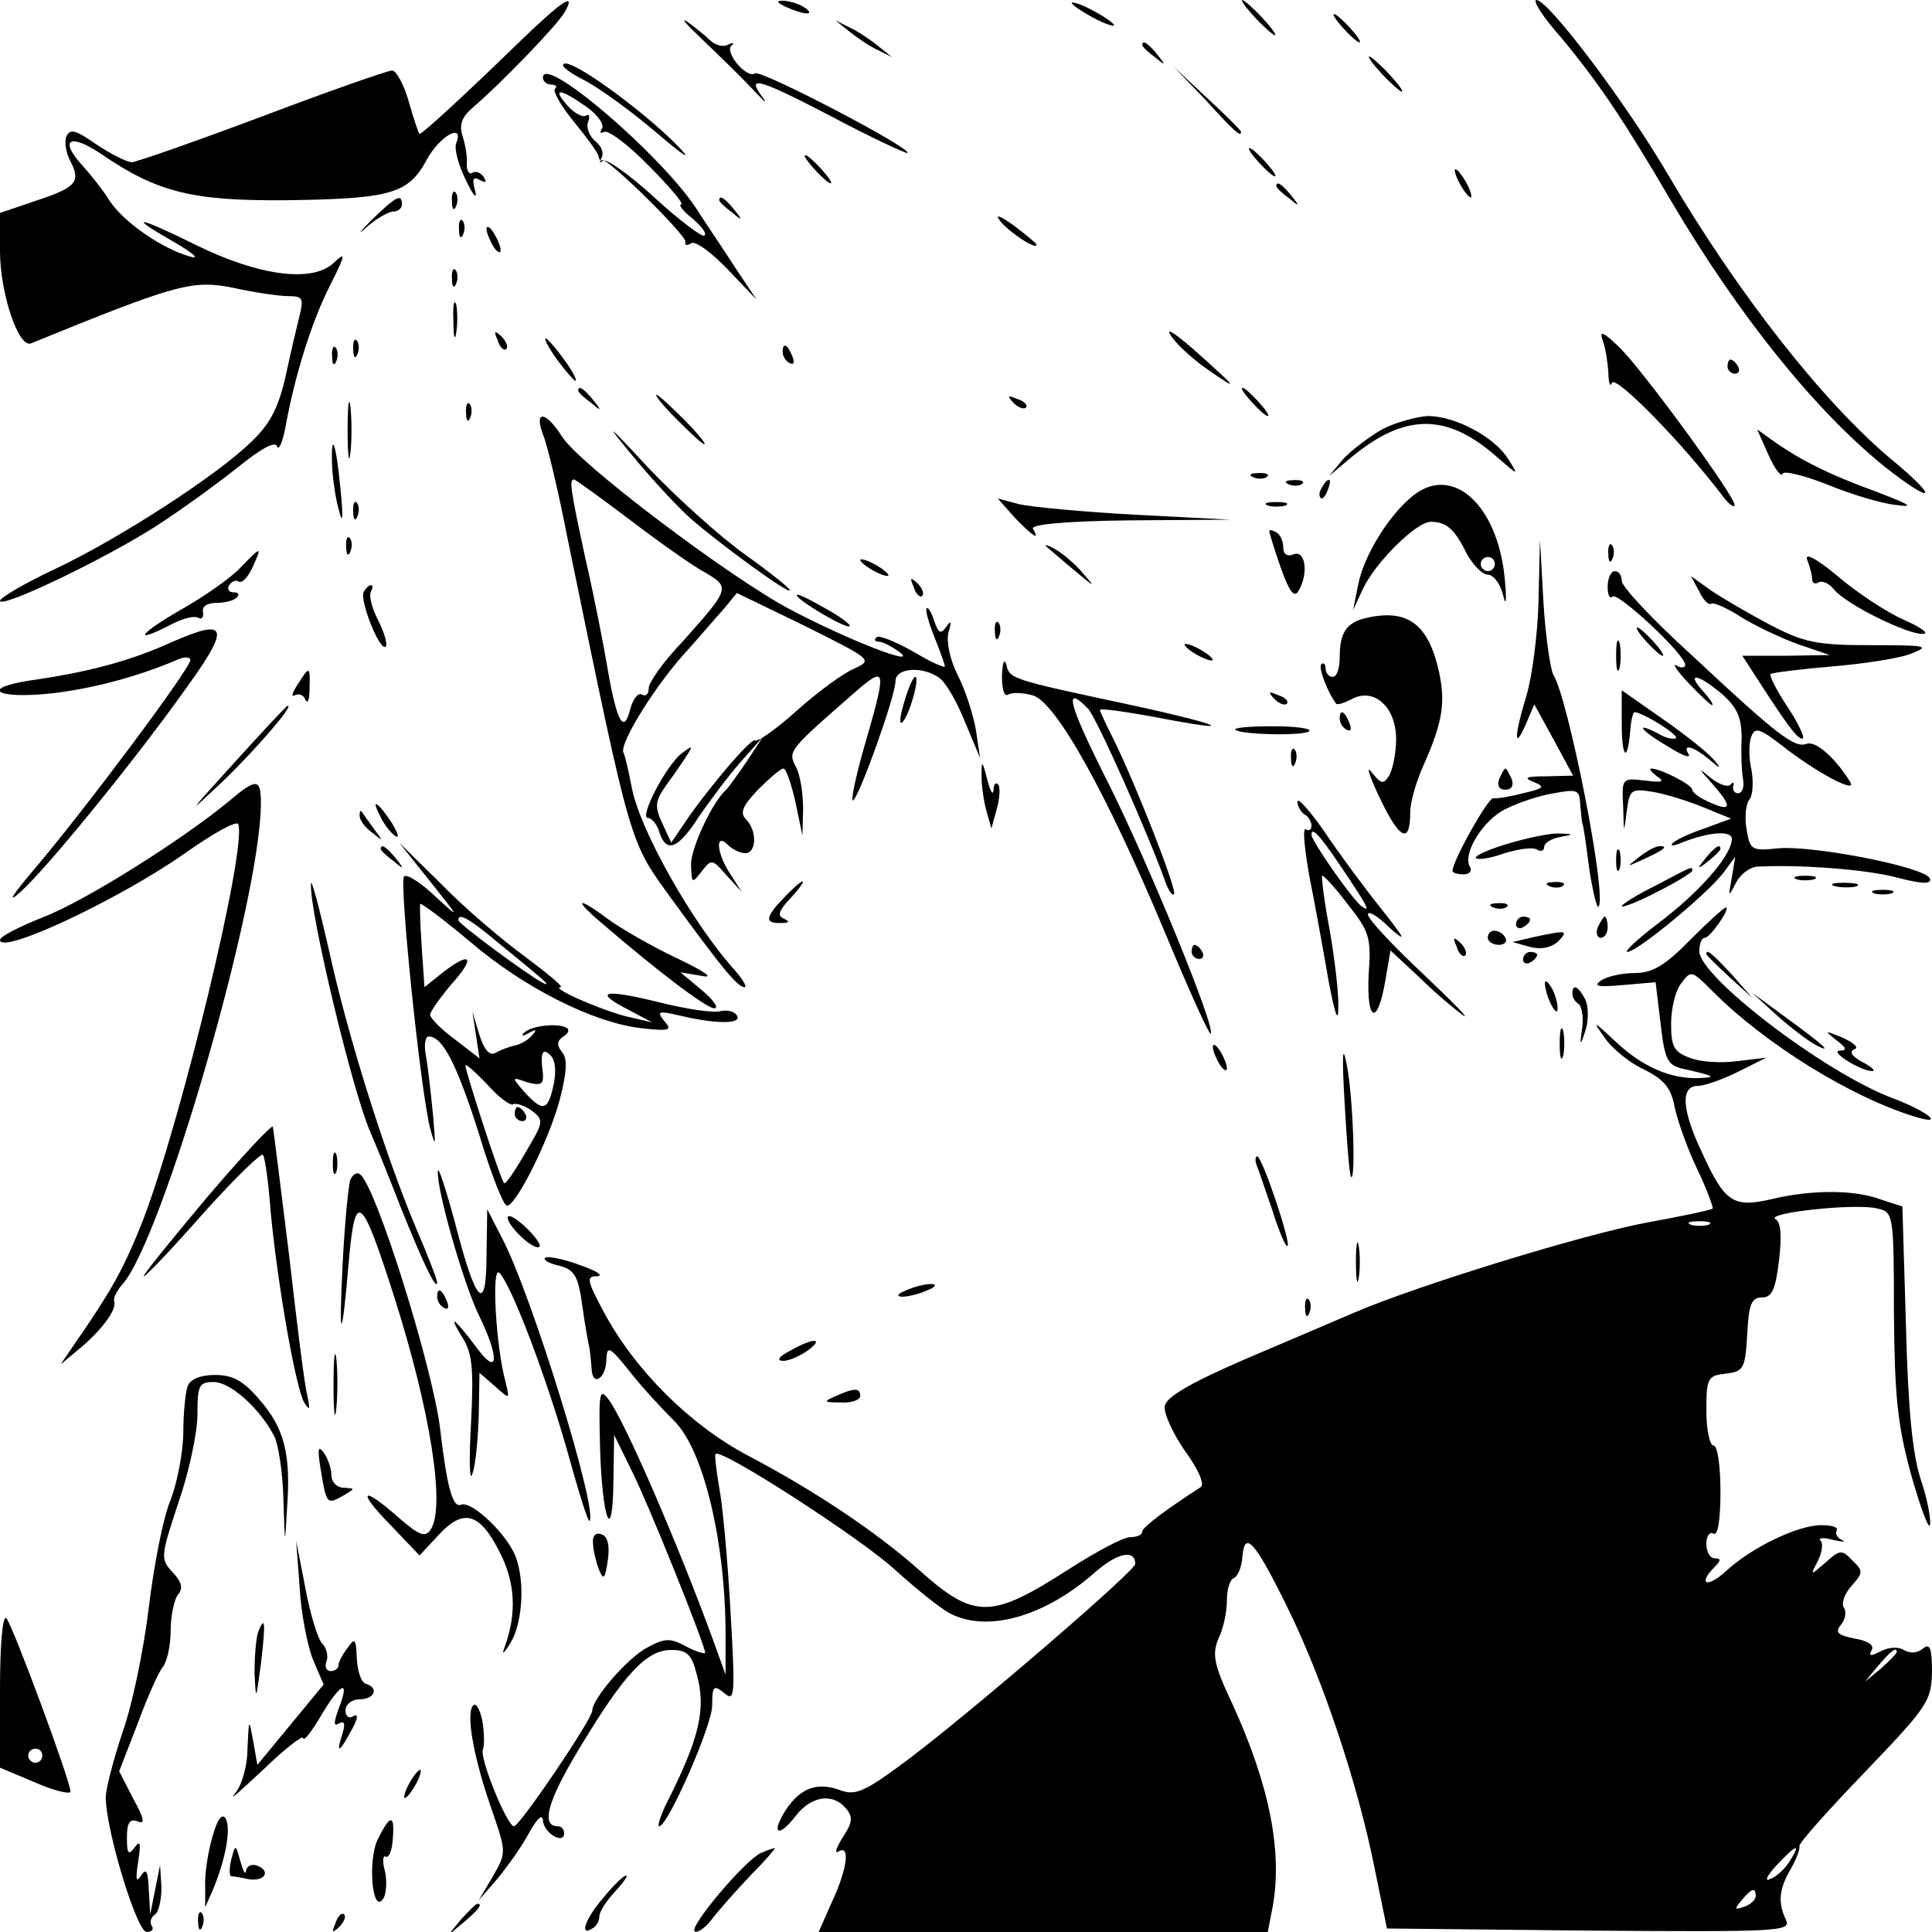 <?xml version="1.0" standalone="no"?>
<!DOCTYPE svg PUBLIC "-//W3C//DTD SVG 20010904//EN"
 "http://www.w3.org/TR/2001/REC-SVG-20010904/DTD/svg10.dtd">
<svg version="1.0" xmlns="http://www.w3.org/2000/svg"
 width="274pt" height="274pt" viewBox="0 0 274 274"
 preserveAspectRatio="xMidYMid meet">
<g transform="translate(0,274) scale(0.1,-0.1)"
fill="#000000" stroke="none">
<path d="M735 2679 c-74 -72 -136 -129 -140 -129 -1 0 -8 20 -15 45 -7 25 -18
45 -24 45 -6 0 -89 -29 -184 -65 -96 -36 -179 -65 -185 -65 -7 0 -29 11 -50
25 -30 21 -38 23 -43 11 -3 -8 0 -24 6 -35 15 -29 8 -37 -50 -56 l-50 -17 0
-54 c0 -59 26 -138 44 -131 208 85 229 90 286 79 31 -7 67 -12 79 -12 20 0 22
-3 16 -27 -4 -16 -13 -54 -20 -87 -10 -44 -22 -67 -47 -91 -48 -48 -189 -139
-280 -182 -43 -20 -78 -41 -78 -45 0 -12 148 59 220 105 36 23 88 61 117 84
32 26 53 38 56 30 2 -7 8 6 12 28 13 72 37 149 63 200 23 46 23 49 4 31 -31
-27 -106 -17 -195 27 -83 41 -99 43 -29 3 26 -15 36 -24 22 -20 -40 11 -95 49
-115 80 -10 16 -27 37 -37 48 -35 38 -20 48 25 18 80 -55 130 -67 262 -66 149
2 174 9 200 57 18 34 54 54 42 24 -3 -8 3 -31 14 -53 10 -21 16 -28 13 -15 -5
17 -3 21 6 16 9 -5 11 -4 6 4 -4 6 -11 9 -16 6 -5 -3 -8 3 -8 12 1 10 -2 28
-6 40 -5 16 -1 27 14 40 40 34 121 118 131 136 17 30 -4 16 -66 -44z"/>
<path d="M1115 2730 c27 -12 43 -12 25 0 -8 5 -22 9 -30 9 -10 0 -8 -3 5 -9z"/>
<path d="M1520 2736 c0 -3 14 -12 30 -21 17 -9 30 -13 30 -11 0 3 -13 12 -30
21 -16 9 -30 13 -30 11z"/>
<path d="M1780 2715 c13 -14 26 -25 28 -25 3 0 -5 11 -18 25 -13 14 -26 25
-28 25 -3 0 5 -11 18 -25z"/>
<path d="M2213 2688 c54 -65 89 -117 157 -233 96 -163 205 -298 303 -377 70
-55 79 -47 10 10 -97 81 -217 234 -316 402 -60 103 -171 250 -188 250 -6 0 9
-24 34 -52z"/>
<path d="M995 2685 c22 -21 54 -52 70 -69 17 -18 24 -25 18 -16 -26 34 -10 30
94 -24 58 -31 108 -54 110 -53 6 7 -207 118 -216 113 -12 -8 -43 29 -34 39 5
4 3 5 -4 2 -6 -4 -17 -2 -25 5 -7 7 -22 19 -33 27 -11 7 -2 -3 20 -24z"/>
<path d="M1905 2700 c10 -11 20 -20 23 -20 3 0 -3 9 -13 20 -10 11 -20 20 -23
20 -3 0 3 -9 13 -20z"/>
<path d="M1205 2695 c11 -9 29 -21 40 -26 l20 -10 -20 16 c-11 9 -29 21 -40
26 l-20 10 20 -16z"/>
<path d="M1620 2676 c0 -2 8 -10 18 -17 15 -13 16 -12 3 4 -13 16 -21 21 -21
13z"/>
<path d="M1960 2635 c13 -14 26 -25 28 -25 3 0 -5 11 -18 25 -13 14 -26 25
-28 25 -3 0 5 -11 18 -25z"/>
<path d="M827 2627 c24 -12 71 -47 105 -76 35 -30 50 -40 33 -22 -43 46 -144
121 -163 121 -10 -1 2 -11 25 -23z"/>
<path d="M770 2630 c0 -5 5 -10 12 -10 6 0 9 -3 5 -6 -3 -4 9 -25 28 -48 18
-22 34 -44 34 -48 1 -5 3 -7 5 -5 7 4 121 -108 118 -116 -1 -5 2 -6 8 -2 6 4
29 -13 52 -37 l41 -43 -30 45 c-16 25 -42 63 -56 85 -51 77 -217 219 -217 185z
m61 -41 c16 -11 26 -25 23 -31 -4 -6 -3 -8 3 -5 5 3 34 -18 63 -48 30 -30 51
-55 46 -55 -4 0 2 -9 15 -19 13 -11 22 -22 18 -25 -3 -3 -35 21 -71 54 -36 33
-69 56 -73 52 -5 -4 -5 -2 -2 4 4 7 0 17 -9 24 -8 7 -13 19 -10 27 3 8 2 12
-3 9 -4 -3 -16 3 -26 14 -23 26 -11 25 26 -1z"/>
<path d="M1710 2598 c41 -45 50 -53 50 -45 0 2 -21 23 -47 47 l-48 45 45 -47z"/>
<path d="M1785 2510 c10 -11 20 -20 23 -20 3 0 -3 9 -13 20 -10 11 -20 20 -23
20 -3 0 3 -9 13 -20z"/>
<path d="M1155 2500 c10 -11 20 -20 23 -20 3 0 -3 9 -13 20 -10 11 -20 20 -23
20 -3 0 3 -9 13 -20z"/>
<path d="M2070 2480 c6 -11 13 -20 16 -20 2 0 0 9 -6 20 -6 11 -13 20 -16 20
-2 0 0 -9 6 -20z"/>
<path d="M1810 2476 c0 -2 8 -10 18 -17 15 -13 16 -12 3 4 -13 16 -21 21 -21
13z"/>
<path d="M641 2454 c0 -11 3 -14 6 -6 3 7 2 16 -1 19 -3 4 -6 -2 -5 -13z"/>
<path d="M527 2428 c-18 -18 -21 -23 -7 -10 14 12 31 22 38 22 7 0 12 5 12 10
0 16 -8 12 -43 -22z"/>
<path d="M1020 2456 c0 -2 8 -10 18 -17 15 -13 16 -12 3 4 -13 16 -21 21 -21
13z"/>
<path d="M1419 2426 c13 -16 51 -41 51 -33 0 2 -15 14 -32 27 -21 15 -28 17
-19 6z"/>
<path d="M651 2414 c0 -11 3 -14 6 -6 3 7 2 16 -1 19 -3 4 -6 -2 -5 -13z"/>
<path d="M690 2415 c0 -5 5 -17 10 -25 5 -8 10 -10 10 -5 0 6 -5 17 -10 25 -5
8 -10 11 -10 5z"/>
<path d="M641 2344 c0 -11 3 -14 6 -6 3 7 2 16 -1 19 -3 4 -6 -2 -5 -13z"/>
<path d="M643 2285 c0 -22 2 -30 4 -17 2 12 2 30 0 40 -3 9 -5 -1 -4 -23z"/>
<path d="M1662 2262 c9 -13 34 -35 55 -49 42 -29 38 -24 -26 33 -29 25 -39 30
-29 16z"/>
<path d="M706 2257 c3 -10 9 -15 12 -12 3 3 0 11 -7 18 -10 9 -11 8 -5 -6z"/>
<path d="M2273 2257 c4 -10 7 -31 8 -45 0 -15 3 -22 5 -15 5 12 101 -86 159
-163 8 -10 15 -15 15 -10 0 13 -135 198 -166 226 -21 20 -26 21 -21 7z"/>
<path d="M501 2244 c0 -11 3 -14 6 -6 3 7 2 16 -1 19 -3 4 -6 -2 -5 -13z"/>
<path d="M790 2230 c12 -16 24 -30 26 -30 3 0 -4 14 -16 30 -12 17 -24 30 -26
30 -3 0 4 -13 16 -30z"/>
<path d="M471 2234 c0 -11 3 -14 6 -6 3 7 2 16 -1 19 -3 4 -6 -2 -5 -13z"/>
<path d="M1110 2241 c0 -6 4 -13 10 -16 6 -3 7 1 4 9 -7 18 -14 21 -14 7z"/>
<path d="M2450 2220 c0 -5 5 -10 11 -10 5 0 7 5 4 10 -3 6 -8 10 -11 10 -2 0
-4 -4 -4 -10z"/>
<path d="M493 2130 c0 -36 2 -50 4 -32 2 17 2 47 0 65 -2 17 -4 3 -4 -33z"/>
<path d="M820 2186 c0 -2 8 -10 18 -17 15 -13 16 -12 3 4 -13 16 -21 21 -21
13z"/>
<path d="M1775 2170 c10 -11 20 -20 23 -20 3 0 -3 9 -13 20 -10 11 -20 20 -23
20 -3 0 3 -9 13 -20z"/>
<path d="M960 2145 c19 -19 36 -35 39 -35 3 0 -10 16 -29 35 -19 19 -36 35
-39 35 -3 0 10 -16 29 -35z"/>
<path d="M1437 2169 c7 -7 15 -10 18 -7 3 3 -2 9 -12 12 -14 6 -15 5 -6 -5z"/>
<path d="M661 2154 c0 -11 3 -14 6 -6 3 7 2 16 -1 19 -3 4 -6 -2 -5 -13z"/>
<path d="M770 2124 c6 -14 22 -81 35 -148 92 -447 87 -427 149 -513 70 -96 92
-123 102 -123 4 0 -2 10 -13 23 -61 67 -136 201 -147 260 -4 21 -9 44 -12 50
-5 14 47 98 93 147 17 19 39 45 50 57 l18 22 97 -47 c94 -47 96 -48 70 -60
-15 -6 -52 -33 -81 -59 -30 -27 -57 -46 -60 -43 -5 5 -71 -73 -102 -120 l-17
-25 -13 28 c-11 24 -10 31 7 55 11 15 24 34 29 42 8 13 7 13 -9 1 -22 -18 -60
-91 -47 -91 5 0 13 -9 16 -20 10 -31 27 -24 57 23 16 23 42 58 59 77 l31 35
-23 -35 c-13 -19 -26 -37 -29 -40 -19 -16 -50 -82 -50 -106 1 -27 1 -28 15
-10 14 18 15 18 35 -5 l22 -24 -16 25 c-20 30 -22 60 -4 42 7 -7 18 -12 25
-12 16 0 17 32 1 48 -9 9 -5 19 17 42 16 16 32 30 36 30 4 0 11 -21 17 -47
l10 -48 1 38 c0 21 -4 48 -10 59 -12 23 -12 23 89 111 39 33 39 26 8 -81 -13
-45 -20 -80 -16 -77 9 6 60 148 60 169 0 19 39 22 63 4 9 -7 25 -35 36 -63
l21 -50 -6 40 c-4 22 -15 57 -26 78 -11 22 -16 47 -13 60 5 16 4 18 -3 8 -8
-11 -11 -9 -17 8 -4 13 -9 21 -11 18 -2 -2 3 -20 11 -40 8 -20 15 -39 15 -42
0 -3 -20 6 -45 21 -25 14 -49 24 -52 20 -4 -3 -2 -6 3 -6 6 0 19 -7 30 -15 28
-22 -75 18 -156 61 -85 45 -300 207 -323 245 -23 36 -40 38 -27 3z m123 -121
c42 -32 90 -66 107 -75 36 -21 35 -23 -32 -98 -27 -28 -48 -58 -48 -66 0 -9
-4 -12 -10 -9 -5 3 -12 -6 -16 -20 -9 -37 -19 -20 -32 55 -6 36 -20 107 -32
159 -21 97 -23 111 -16 111 2 0 38 -26 79 -57z"/>
<path d="M896 2095 c27 -33 64 -73 83 -90 41 -36 141 -109 141 -102 0 3 -29
26 -64 51 -35 25 -97 81 -137 123 -58 63 -63 66 -23 18z"/>
<path d="M1960 2131 c-19 -11 -44 -30 -55 -42 l-20 -24 25 21 c80 69 141 70
214 5 30 -26 30 -26 15 -2 -20 32 -76 61 -114 61 -16 -1 -46 -9 -65 -19z"/>
<path d="M2508 2095 c9 -20 18 -32 20 -27 1 5 30 -2 63 -15 34 -14 77 -27 97
-29 28 -4 22 0 -28 19 -66 24 -108 45 -147 73 l-21 15 16 -36z"/>
<path d="M471 2079 c1 -19 5 -47 10 -64 5 -20 6 -9 2 30 -6 66 -14 88 -12 34z"/>
<path d="M1778 2063 c7 -3 16 -2 19 1 4 3 -2 6 -13 5 -11 0 -14 -3 -6 -6z"/>
<path d="M1828 2053 c7 -3 16 -2 19 1 4 3 -2 6 -13 5 -11 0 -14 -3 -6 -6z"/>
<path d="M1875 2049 c-4 -6 -5 -12 -2 -15 2 -3 7 2 10 11 7 17 1 20 -8 4z"/>
<path d="M2004 2037 c-34 -27 -70 -85 -78 -127 l-7 -35 14 30 c18 38 76 95 96
95 22 0 34 -10 51 -45 9 -16 22 -30 30 -30 8 0 18 -13 22 -30 4 -17 5 -6 2 25
-10 104 -74 162 -130 117z m116 -97 c0 -5 -4 -10 -10 -10 -5 0 -10 5 -10 10 0
6 5 10 10 10 6 0 10 -4 10 -10z"/>
<path d="M501 2014 c0 -11 3 -14 6 -6 3 7 2 16 -1 19 -3 4 -6 -2 -5 -13z"/>
<path d="M1439 2006 c25 -26 37 -34 26 -16 -4 6 44 11 137 12 l143 1 -135 7
c-74 4 -148 11 -165 15 l-30 8 24 -27z"/>
<path d="M1798 2023 c6 -2 18 -2 25 0 6 3 1 5 -13 5 -14 0 -19 -2 -12 -5z"/>
<path d="M1800 1987 c0 -2 7 -25 16 -51 12 -34 19 -44 25 -35 15 24 11 59 -6
53 -9 -4 -15 0 -15 9 0 9 -4 19 -10 22 -5 3 -10 4 -10 2z"/>
<path d="M491 1964 c0 -11 3 -14 6 -6 3 7 2 16 -1 19 -3 4 -6 -2 -5 -13z"/>
<path d="M1485 1964 c6 -5 23 -20 40 -34 29 -24 29 -24 10 -2 -11 13 -29 28
-40 34 -11 6 -15 6 -10 2z"/>
<path d="M2182 1889 c-1 -47 -9 -108 -17 -135 -18 -59 -18 -80 -1 -41 l12 28
28 -51 27 -50 -38 -1 c-29 0 -33 -2 -18 -8 17 -7 15 -9 -15 -16 -19 -5 -38 -8
-42 -7 -7 2 -58 -89 -58 -103 0 -3 7 -5 16 -5 8 0 12 5 9 10 -12 19 19 68 51
83 18 9 48 19 68 22 32 6 36 5 37 -14 1 -11 2 -24 3 -28 2 -5 6 -34 10 -66 5
-32 11 -56 13 -53 13 13 -43 296 -64 329 -4 7 -11 53 -14 102 l-5 90 -2 -86z"/>
<path d="M2281 1954 c0 -11 3 -14 6 -6 3 7 2 16 -1 19 -3 4 -6 -2 -5 -13z"/>
<path d="M341 1935 c-13 -14 -51 -41 -85 -60 -59 -34 -70 -50 -12 -20 15 8 32
12 37 9 5 -3 8 0 7 8 -2 8 6 13 19 13 11 0 25 3 29 8 4 4 2 7 -5 7 -7 0 -9 5
-6 10 4 6 10 8 14 5 5 -2 13 7 19 20 14 31 13 31 -17 0z"/>
<path d="M2563 1946 c4 -10 7 -22 7 -27 0 -6 4 -8 9 -5 5 3 15 -1 22 -10 17
-21 104 -64 126 -63 10 0 -2 9 -27 20 -25 11 -67 39 -94 62 -30 25 -47 34 -43
23z"/>
<path d="M1220 1946 c0 -3 9 -10 20 -16 11 -6 20 -8 20 -6 0 3 -9 10 -20 16
-11 6 -20 8 -20 6z"/>
<path d="M2280 1908 c0 -12 3 -18 7 -14 7 7 103 -82 103 -97 0 -4 -6 -5 -12
-1 -7 4 0 -7 16 -24 17 -18 32 -32 34 -32 3 0 -3 9 -13 20 -25 28 -6 24 28 -5
21 -19 27 -33 27 -62 -1 -21 0 -47 2 -58 2 -11 -1 -20 -7 -20 -5 0 -8 4 -7 10
2 5 0 7 -4 2 -4 -4 -17 1 -28 10 -18 15 -18 14 2 -8 29 -33 28 -41 -3 -27 -14
6 -25 14 -25 18 0 7 -45 30 -58 30 -4 0 0 -5 8 -11 12 -8 7 -9 -17 -6 -33 4
-33 3 -31 -37 1 -39 1 -39 5 -7 4 31 6 33 37 28 18 -3 50 -13 72 -22 l39 -16
-38 -14 c-21 -7 -42 -17 -45 -21 -4 -4 2 -4 13 1 41 16 74 18 71 3 -3 -25 -49
-76 -105 -118 -29 -22 -48 -40 -43 -40 14 0 114 83 136 112 l17 23 -5 -30 c-5
-28 -5 -28 6 -7 6 12 20 23 32 23 58 3 155 -4 198 -16 35 -9 48 -9 45 -1 -5
16 -164 47 -214 43 -39 -4 -41 -3 -46 27 -3 17 -1 36 4 42 5 6 6 25 3 42 -4
17 -4 39 0 48 5 13 12 11 44 -14 47 -37 107 -69 96 -51 -21 34 -49 59 -62 54
-17 -6 -40 11 -164 127 -54 49 -98 96 -98 104 0 8 -4 14 -10 14 -5 0 -10 -10
-10 -22z"/>
<path d="M1296 1907 c3 -10 9 -15 12 -12 3 3 0 11 -7 18 -10 9 -11 8 -5 -6z"/>
<path d="M2410 1901 c6 -13 14 -20 17 -17 3 2 22 -6 42 -19 21 -13 57 -30 82
-39 l44 -15 -62 -1 -62 0 24 -37 c43 -67 57 -84 62 -80 2 3 -8 24 -23 46 -15
23 -25 43 -23 45 2 2 42 7 89 11 47 4 98 12 113 19 25 10 17 11 -60 11 -77 0
-95 4 -143 29 -30 16 -68 38 -84 49 l-28 20 12 -22z"/>
<path d="M516 1901 c-7 -11 23 -86 31 -78 3 3 -2 20 -11 38 -9 17 -13 35 -10
40 3 5 3 9 0 9 -3 0 -7 -4 -10 -9z"/>
<path d="M1130 1896 c0 -7 71 -49 75 -44 2 2 -14 14 -36 26 -21 12 -39 21 -39
18z"/>
<path d="M1935 1863 c-26 -7 -35 -21 -35 -55 0 -16 -4 -28 -10 -28 -5 0 -10 5
-10 12 0 6 -3 9 -6 6 -5 -5 10 -42 21 -56 2 -2 12 1 23 7 31 16 62 -12 62 -57
0 -20 -5 -44 -10 -52 -8 -13 -11 -12 -25 5 -8 11 -3 -6 12 -37 28 -59 43 -66
43 -20 0 15 9 45 19 67 28 63 32 91 20 140 -16 63 -46 82 -104 68z"/>
<path d="M245 1830 c-59 -27 -118 -43 -202 -55 -71 -11 -50 -26 24 -19 60 6
128 24 186 49 9 4 17 3 17 -1 0 -12 -151 -214 -220 -295 -33 -39 -41 -52 -21
-34 38 34 164 189 235 289 63 87 59 100 -19 66z"/>
<path d="M1411 1844 c0 -11 3 -14 6 -6 3 7 2 16 -1 19 -3 4 -6 -2 -5 -13z"/>
<path d="M2335 1830 c10 -11 20 -20 23 -20 3 0 -3 9 -13 20 -10 11 -20 20 -23
20 -3 0 3 -9 13 -20z"/>
<path d="M2292 1810 c0 -19 2 -27 5 -17 2 9 2 25 0 35 -3 9 -5 1 -5 -18z"/>
<path d="M1680 1826 c0 -3 9 -10 20 -16 11 -6 20 -8 20 -6 0 3 -9 10 -20 16
-11 6 -20 8 -20 6z"/>
<path d="M1421 1782 c0 -19 3 -31 9 -27 5 3 20 3 34 -1 33 -8 106 -140 188
-336 34 -82 63 -146 65 -144 8 7 -89 244 -147 359 -55 109 -62 138 -27 102 12
-12 87 -181 111 -249 4 -10 9 -17 11 -14 5 5 -56 160 -86 220 -10 20 -19 39
-19 41 0 3 33 -2 73 -9 128 -25 106 -13 -33 17 -168 36 -168 36 -173 57 -3 9
-5 2 -6 -16z"/>
<path d="M422 1769 c-8 -12 -9 -18 -4 -15 6 3 13 0 15 -6 3 -7 6 -1 6 15 1 33
0 33 -17 6z"/>
<path d="M1282 1743 c-6 -20 -7 -32 -2 -27 10 10 25 64 18 64 -3 0 -10 -16
-16 -37z"/>
<path d="M1807 1749 c7 -7 15 -10 18 -7 3 3 -2 9 -12 12 -14 6 -15 5 -6 -5z"/>
<path d="M2300 1714 c0 -49 8 -57 12 -11 1 15 4 27 6 27 11 0 63 -32 59 -37
-3 -2 -15 0 -26 7 -35 18 -23 3 15 -19 19 -12 32 -17 29 -11 -10 16 6 12 29
-7 16 -14 18 -14 8 -2 -7 9 -39 35 -72 58 l-60 42 0 -47z"/>
<path d="M331 1657 c-65 -72 -68 -75 -17 -27 49 47 104 111 94 109 -2 0 -36
-37 -77 -82z"/>
<path d="M1900 1721 c0 -6 4 -13 10 -16 6 -3 7 1 4 9 -7 18 -14 21 -14 7z"/>
<path d="M1752 1705 c7 -7 97 -9 105 -2 3 4 -20 7 -52 7 -32 0 -56 -2 -53 -5z"/>
<path d="M1831 1664 c0 -11 3 -14 6 -6 3 7 2 16 -1 19 -3 4 -6 -2 -5 -13z"/>
<path d="M1392 1640 c0 -14 3 -36 7 -50 l7 -25 8 29 c4 15 5 31 1 34 -3 3 -6
-1 -6 -9 -1 -8 -5 0 -9 16 -7 27 -8 27 -8 5z"/>
<path d="M2126 1635 c-3 -9 0 -15 9 -15 9 0 12 6 9 15 -4 8 -7 15 -9 15 -2 0
-5 -7 -9 -15z"/>
<path d="M325 1604 c-65 -54 -203 -141 -262 -164 -35 -14 -63 -28 -63 -33 0
-22 168 57 261 122 41 29 75 48 77 42 12 -36 -81 -420 -135 -561 -27 -68 -43
-98 -100 -180 l-17 -25 24 20 c32 26 56 57 52 69 -2 5 4 16 12 25 57 65 196
546 196 682 0 35 -6 36 -45 3z"/>
<path d="M1840 1603 c0 -6 5 -15 10 -18 6 -3 10 -11 10 -16 0 -6 -4 -8 -8 -5
-5 3 -2 -27 5 -67 8 -40 20 -106 27 -147 9 -48 14 -62 14 -40 1 19 -5 69 -12
110 -8 41 -12 76 -11 78 1 2 18 -16 36 -40 31 -39 34 -47 30 -101 -3 -68 13
-72 24 -6 l7 41 42 -39 c22 -22 50 -45 61 -53 11 -7 -15 19 -57 59 -43 40 -78
78 -78 84 0 6 14 -2 31 -19 25 -22 22 -16 -12 27 -24 30 -61 80 -81 110 -21
30 -38 49 -38 42z m57 -85 c44 -65 47 -72 35 -64 -11 6 -72 93 -72 102 0 12
11 0 37 -38z"/>
<path d="M540 1581 c5 -11 15 -23 21 -27 6 -3 3 5 -6 20 -20 30 -30 35 -15 7z"/>
<path d="M510 1583 c0 -6 8 -17 18 -24 16 -13 16 -13 2 6 -8 11 -16 22 -17 24
-2 2 -3 0 -3 -6z"/>
<path d="M2137 1543 c-27 -8 -46 -17 -44 -20 3 -3 22 0 41 7 20 6 40 9 46 5 5
-3 10 -2 10 4 0 5 10 12 23 14 20 4 20 4 -3 5 -14 0 -47 -7 -73 -15z"/>
<path d="M540 1536 c0 -2 8 -10 18 -17 15 -13 16 -12 3 4 -13 16 -21 21 -21
13z"/>
<path d="M610 1490 c43 -54 43 -54 7 -21 -20 19 -40 32 -44 28 -7 -8 23 -302
37 -357 8 -29 8 -26 4 20 -3 30 -7 67 -10 83 -3 15 -1 27 4 27 20 0 40 -40 71
-137 17 -57 35 -103 40 -103 13 0 60 94 75 151 10 39 11 58 3 67 -8 10 -7 16
2 22 7 4 9 10 5 12 -13 8 -52 3 -61 -7 -5 -4 -1 -5 7 0 11 6 12 5 4 -4 -6 -7
-18 -13 -25 -14 -8 -2 -19 -6 -26 -10 -8 -5 -16 3 -23 25 l-10 33 5 -33 5 -33
-35 27 c-19 14 -35 30 -35 35 0 4 14 24 31 44 34 38 27 47 -14 15 l-25 -20 -4
58 c-2 31 -3 59 -2 60 1 2 33 -22 70 -53 77 -66 175 -115 242 -123 42 -5 46
-3 34 10 -11 14 -9 15 25 7 52 -12 86 -11 78 1 -4 6 -14 8 -23 6 -10 -3 -50 3
-89 13 -78 19 -93 15 -40 -12 l32 -17 -30 7 c-32 6 -116 42 -100 43 5 0 -18
19 -50 43 -33 24 -87 70 -119 103 l-60 59 44 -55z m88 -80 c71 -58 87 -71 72
-64 -23 12 -120 84 -120 89 0 10 13 4 48 -25z m87 -209 c-8 -37 -15 -38 -41
-10 -19 22 -19 22 4 14 19 -5 23 -3 22 12 -4 30 -1 38 11 26 7 -7 8 -24 4 -42z
m-57 -27 c4 2 16 -2 26 -9 18 -14 17 -16 -9 -60 -15 -26 -28 -45 -30 -43 -5 4
-55 159 -55 167 0 3 14 -9 31 -27 16 -18 33 -31 37 -28z"/>
<path d="M730 1160 c0 -5 5 -10 11 -10 5 0 7 5 4 10 -3 6 -8 10 -11 10 -2 0
-4 -4 -4 -10z"/>
<path d="M2292 1520 c0 -14 2 -19 5 -12 2 6 2 18 0 25 -3 6 -5 1 -5 -13z"/>
<path d="M2324 1524 c-18 -14 -18 -14 6 -3 31 14 36 19 24 19 -6 0 -19 -7 -30
-16z"/>
<path d="M2419 1523 c-13 -16 -12 -17 4 -4 9 7 17 15 17 17 0 8 -8 3 -21 -13z"/>
<path d="M2348 1484 c-27 -13 -48 -27 -48 -29 0 -3 23 6 50 20 28 14 50 28 50
30 0 7 1 7 -52 -21z"/>
<path d="M441 1486 c-2 -40 59 -294 84 -351 7 -16 27 -65 44 -109 31 -77 50
-117 51 -105 0 4 -13 38 -29 75 -46 109 -99 279 -125 399 -14 61 -25 102 -25
91z"/>
<path d="M2548 1493 c6 -2 18 -2 25 0 6 3 1 5 -13 5 -14 0 -19 -2 -12 -5z"/>
<path d="M1112 1467 c-27 -28 -28 -37 -4 -36 11 0 13 2 4 6 -10 4 -8 11 9 29
12 13 20 24 17 24 -2 0 -14 -10 -26 -23z"/>
<path d="M2198 1483 c7 -3 16 -2 19 1 4 3 -2 6 -13 5 -11 0 -14 -3 -6 -6z"/>
<path d="M2603 1483 c9 -2 23 -2 30 0 6 3 -1 5 -18 5 -16 0 -22 -2 -12 -5z"/>
<path d="M2658 1473 c6 -2 18 -2 25 0 6 3 1 5 -13 5 -14 0 -19 -2 -12 -5z"/>
<path d="M852 1432 c80 -69 150 -122 161 -122 7 0 -1 12 -18 26 l-30 25 30 -5
c19 -4 5 6 -35 25 -36 17 -79 42 -97 55 -44 33 -51 30 -11 -4z"/>
<path d="M2118 1453 c7 -3 16 -2 19 1 4 3 -2 6 -13 5 -11 0 -14 -3 -6 -6z"/>
<path d="M2398 1408 c-37 -38 -55 -48 -80 -48 -18 0 -40 -5 -48 -11 -11 -8 -3
-9 32 -6 l46 4 7 -58 c6 -53 10 -60 33 -65 44 -10 48 -12 20 -13 -39 -1 -79
16 -117 52 -32 30 -33 30 -15 5 10 -15 36 -36 56 -45 28 -14 38 -26 43 -53 4
-19 18 -59 32 -88 14 -29 23 -55 22 -56 -2 -2 -44 -11 -94 -20 -91 -17 -327
-90 -413 -127 -26 -11 -96 -41 -157 -67 -76 -33 -111 -53 -113 -66 -2 -10 11
-38 28 -63 19 -26 29 -48 23 -52 -48 -31 -83 -57 -83 -63 0 -5 -8 -8 -17 -8
-10 0 -49 -21 -88 -46 -109 -70 -133 -71 -211 -1 -62 55 -149 113 -242 162
-82 43 -160 120 -205 203 -25 47 -26 52 -10 52 10 1 -2 8 -25 16 -24 9 -46 13
-49 10 -3 -3 6 -8 20 -11 22 -6 27 -14 33 -58 4 -29 9 -55 10 -59 1 -5 2 -17
3 -29 1 -27 21 -14 21 14 1 19 5 17 33 -18 17 -22 46 -53 63 -70 42 -41 74
-175 73 -310 l0 -50 -18 50 c-51 139 -124 307 -147 339 -14 19 -15 13 -13 -67
3 -103 18 -141 19 -47 l1 65 24 -49 c24 -47 105 -249 105 -260 0 -2 -12 1 -27
9 -22 12 -30 12 -54 -1 -28 -14 -79 -73 -79 -90 0 -12 -103 -164 -111 -164
-10 0 -50 99 -44 109 2 5 2 23 -1 41 -4 18 -10 27 -14 20 -9 -15 3 -78 29
-151 19 -56 19 -57 0 -90 l-20 -34 26 30 c14 17 35 46 45 65 11 20 19 28 20
19 0 -18 30 -36 30 -19 0 6 -4 10 -9 10 -24 0 -15 35 31 111 64 106 95 139
130 139 22 0 29 -6 36 -34 14 -50 4 -92 -45 -188 -7 -16 -11 -28 -8 -28 12 0
75 143 75 171 0 28 2 30 17 18 15 -13 16 -5 9 116 -4 72 -11 150 -16 175 -4
25 -7 46 -5 48 8 8 205 -119 254 -164 31 -28 66 -56 78 -62 53 -28 135 -5 207
59 31 27 56 32 56 11 0 -10 -228 -206 -319 -275 -64 -48 -77 -54 -99 -46 -32
12 -56 4 -77 -27 -22 -34 -12 -42 13 -10 22 29 53 34 72 11 10 -12 9 -20 -5
-41 -9 -15 -12 -23 -6 -20 17 11 13 -24 -9 -71 l-19 -43 318 0 319 0 6 31 c16
80 -3 176 -56 292 -27 57 -29 71 -20 93 7 14 12 38 12 54 0 15 4 30 10 32 5 2
11 15 12 30 3 39 18 22 65 -74 49 -100 98 -246 122 -365 l18 -88 287 -3 c271
-2 286 -1 279 15 -12 25 -10 44 7 73 8 14 13 28 12 32 -1 4 41 51 93 105 89
93 94 100 95 142 0 34 -3 41 -13 33 -8 -7 -18 -7 -27 -2 -8 5 -22 4 -33 -2
-14 -7 -17 -7 -13 1 5 7 -4 14 -23 17 -25 5 -29 9 -20 20 6 7 8 18 4 24 -4 6
1 20 11 31 16 18 17 21 1 36 -15 16 -18 15 -38 -3 -22 -19 -22 -19 -11 2 6 12
8 25 4 29 -4 4 4 5 18 1 14 -3 19 -3 12 0 -6 3 -10 9 -7 14 2 4 -7 7 -22 7
-33 0 -98 -31 -135 -65 -27 -25 -41 -19 -16 6 9 9 9 12 0 12 -7 0 -12 9 -12
21 0 11 5 17 10 14 6 -4 10 18 10 59 0 37 -4 66 -10 66 -5 0 -10 22 -10 49 0
47 2 50 28 53 25 3 27 7 30 56 2 42 6 52 21 52 14 0 19 11 24 52 4 34 3 55 -5
59 -15 9 115 23 145 15 22 -5 23 -8 23 -148 1 -118 5 -158 24 -228 13 -46 25
-79 27 -73 2 6 -3 36 -13 65 -12 37 -18 102 -21 220 l-5 167 -31 10 c-37 14
-99 14 -156 0 -53 -12 -65 -4 -97 66 -29 61 -31 95 -6 95 9 0 35 9 57 20 l40
20 -42 -5 c-23 -3 -53 -1 -67 5 -22 8 -26 16 -26 48 0 21 6 47 14 57 14 19 15
19 43 -9 76 -77 201 -154 293 -181 39 -11 11 10 -37 28 -97 37 -273 172 -273
208 0 10 3 19 8 19 7 0 36 41 30 43 -2 1 -24 -19 -50 -45z m25 -405 c-7 -2
-19 -2 -25 0 -7 3 -2 5 12 5 14 0 19 -2 13 -5z m267 -606 c0 -2 -10 -12 -22
-23 l-23 -19 19 23 c18 21 26 27 26 19z m-152 -297 c-7 -11 -19 -22 -28 -25
-8 -4 -4 5 9 19 29 31 36 33 19 6z m-48 -49 c0 -5 -7 -12 -16 -15 -14 -5 -15
-4 -4 9 14 17 20 19 20 6z"/>
<path d="M2150 1429 c0 -5 5 -7 10 -4 6 3 10 8 10 11 0 2 -4 4 -10 4 -5 0 -10
-5 -10 -11z"/>
<path d="M2266 1425 c-3 -8 -1 -15 4 -15 6 0 10 7 10 15 0 8 -2 15 -4 15 -2 0
-6 -7 -10 -15z"/>
<path d="M2110 1410 c0 -5 7 -10 16 -10 8 0 12 5 9 10 -3 6 -10 10 -16 10 -5
0 -9 -4 -9 -10z"/>
<path d="M2175 1411 l-30 -7 25 -7 c16 -4 30 -1 40 8 15 16 12 16 -35 6z"/>
<path d="M2066 1397 c3 -10 9 -15 12 -12 3 3 0 11 -7 18 -10 9 -11 8 -5 -6z"/>
<path d="M1690 1390 c0 -5 5 -10 11 -10 5 0 7 5 4 10 -3 6 -8 10 -11 10 -2 0
-4 -4 -4 -10z"/>
<path d="M2160 1379 c0 -5 5 -7 10 -4 6 3 10 8 10 11 0 2 -4 4 -10 4 -5 0 -10
-5 -10 -11z"/>
<path d="M2420 1387 c0 -2 15 -16 33 -33 l32 -29 -29 33 c-28 30 -36 37 -36
29z"/>
<path d="M2191 1345 c1 -19 18 -51 18 -35 0 8 -4 22 -9 30 -5 8 -9 11 -9 5z"/>
<path d="M2230 1331 c0 -6 4 -12 9 -15 4 -3 7 -18 5 -33 -4 -27 -3 -28 5 -3 4
14 4 33 -1 43 -10 19 -18 22 -18 8z"/>
<path d="M2520 1300 c19 -17 44 -36 55 -42 27 -14 10 1 -45 41 l-45 33 35 -32z"/>
<path d="M2212 1260 c0 -19 2 -27 5 -17 2 9 2 25 0 35 -3 9 -5 1 -5 -18z"/>
<path d="M2604 1265 c15 -11 16 -15 5 -15 -15 -1 30 -29 46 -29 6 0 -1 6 -14
13 -15 8 -19 15 -11 18 7 2 -1 9 -16 16 -27 11 -27 11 -10 -3z"/>
<path d="M1907 1175 c3 -55 7 -102 9 -104 7 -8 3 114 -6 159 -6 31 -7 15 -3
-55z"/>
<path d="M1720 1255 c0 -5 5 -17 10 -25 5 -8 10 -10 10 -5 0 6 -5 17 -10 25
-5 8 -10 11 -10 5z"/>
<path d="M292 1040 c-51 -61 -91 -110 -88 -110 3 0 41 40 85 90 44 49 82 86
84 82 3 -4 8 -41 11 -82 10 -104 36 -252 48 -270 7 -11 8 -9 4 10 -4 14 -15
104 -26 200 -12 96 -22 178 -23 182 -1 4 -44 -42 -95 -102z"/>
<path d="M472 1090 c0 -14 2 -19 5 -12 2 6 2 18 0 25 -3 6 -5 1 -5 -13z"/>
<path d="M1782 1088 c3 -7 13 -37 23 -66 9 -29 19 -52 21 -49 5 5 -36 127 -43
127 -3 0 -3 -6 -1 -12z"/>
<path d="M621 1079 c-2 -26 37 -162 59 -206 28 -58 27 -85 -2 -47 -32 43 -44
53 -24 20 16 -24 18 -44 14 -125 -3 -53 -2 -85 2 -71 5 14 8 52 9 84 l1 59 22
-19 c21 -19 21 -19 15 6 -14 51 -20 165 -9 155 17 -16 68 -151 98 -258 15 -54
28 -96 30 -94 13 13 -83 325 -125 403 l-20 39 -1 -64 c0 -86 -15 -71 -45 46
-13 48 -24 81 -24 72z"/>
<path d="M497 1067 c-3 -8 -8 -61 -11 -118 -6 -118 -1 -114 9 6 9 98 18 90 64
-54 51 -160 73 -297 52 -330 -8 -12 -16 -9 -46 17 -52 46 -60 39 -11 -11 l41
-43 27 29 c35 38 58 32 86 -23 23 -44 25 -88 8 -135 -5 -13 -2 -11 8 5 17 28
21 87 7 123 -12 31 -62 79 -77 73 -12 -5 -20 24 -30 109 -11 88 -92 347 -114
360 -4 3 -10 -1 -13 -8z"/>
<path d="M720 1013 c0 -12 38 -48 45 -41 3 2 -6 15 -20 28 -14 13 -25 19 -25
13z"/>
<path d="M1923 950 c0 -25 2 -35 4 -22 2 12 2 32 0 45 -2 12 -4 2 -4 -23z"/>
<path d="M1285 910 c-13 -5 -14 -9 -5 -9 8 0 24 4 35 9 13 5 14 9 5 9 -8 0
-24 -4 -35 -9z"/>
<path d="M620 901 c0 -6 4 -13 10 -16 6 -3 7 1 4 9 -7 18 -14 21 -14 7z"/>
<path d="M1851 884 c0 -11 3 -14 6 -6 3 7 2 16 -1 19 -3 4 -6 -2 -5 -13z"/>
<path d="M473 775 c0 -38 2 -53 4 -32 2 20 2 52 0 70 -2 17 -4 1 -4 -38z"/>
<path d="M1120 824 c-16 -8 -19 -14 -9 -14 8 0 24 7 35 15 24 18 7 18 -26 -1z"/>
<path d="M266 774 c-3 -9 -6 -38 -6 -64 0 -27 -8 -71 -18 -97 -11 -26 -24 -95
-31 -153 -7 -58 -23 -137 -37 -176 -13 -39 -24 -81 -24 -93 0 -46 44 -191 58
-191 7 0 11 4 7 9 -3 5 -1 12 5 16 5 3 9 21 9 38 l-2 32 -7 -35 -7 -35 -2 35
c-1 27 -4 31 -11 20 -7 -11 -8 -5 -4 20 4 26 3 31 -5 20 -9 -12 -11 -9 -11 14
0 21 4 27 15 23 11 -5 10 3 -6 32 l-20 39 26 67 c14 38 30 74 36 81 6 8 11 30
11 51 0 21 5 44 10 51 8 9 6 18 -7 32 -18 19 -17 23 8 99 15 43 27 99 27 125
0 41 2 46 23 46 24 0 66 -38 86 -77 6 -12 12 -52 13 -90 2 -67 2 -67 5 -13 6
78 -4 115 -39 155 -23 27 -38 35 -63 35 -21 0 -35 -6 -39 -16z"/>
<path d="M1185 760 c-18 -8 -17 -9 8 -9 15 -1 27 4 27 9 0 12 -8 12 -35 0z"/>
<path d="M455 655 c8 -49 9 -49 32 -36 17 10 17 10 1 11 -10 0 -18 8 -18 18 0
9 -5 24 -11 32 -8 11 -9 5 -4 -25z"/>
<path d="M841 552 c0 -9 4 -26 8 -37 7 -17 9 -15 13 12 3 21 0 34 -9 37 -8 3
-13 -2 -12 -12z"/>
<path d="M425 488 c2 -36 11 -82 19 -102 l15 -35 -47 -57 -47 -57 -6 34 c-6
33 -6 32 -8 -10 0 -26 -8 -53 -18 -65 -10 -12 8 4 40 34 31 30 57 50 57 45 0
-6 12 9 26 33 28 47 41 51 24 8 -7 -20 -7 -25 1 -20 8 4 9 -1 4 -17 -9 -28 -3
-24 15 10 8 15 8 21 1 17 -6 -4 -11 0 -11 8 0 9 9 16 20 16 21 0 28 16 9 22
-7 2 -12 18 -13 36 -1 28 -3 30 -13 15 -7 -9 -13 -20 -13 -25 0 -4 -5 -8 -11
-8 -6 0 -9 6 -6 14 3 7 0 19 -6 25 -6 6 -17 41 -24 79 l-13 67 5 -67z"/>
<path d="M0 343 l0 -110 50 -21 c27 -12 50 -17 50 -13 0 15 -82 236 -91 246
-5 5 -9 -33 -9 -102z m60 -93 c0 -5 -4 -10 -10 -10 -5 0 -10 5 -10 10 0 6 5
10 10 10 6 0 10 -4 10 -10z"/>
<path d="M366 425 c-3 -9 -5 -35 -5 -58 2 -40 2 -39 9 13 7 59 6 71 -4 45z"/>
<path d="M580 210 c-6 -11 -8 -20 -6 -20 3 0 10 9 16 20 6 11 8 20 6 20 -3 0
-10 -9 -16 -20z"/>
<path d="M301 134 c-6 -21 -11 -52 -10 -69 l0 -30 11 25 c18 43 26 87 18 101
-5 8 -12 -1 -19 -27z"/>
<path d="M536 132 c-15 -30 -8 -110 8 -84 4 7 5 25 2 38 -4 14 -3 23 1 21 4
-3 9 8 10 24 3 36 -3 37 -21 1z"/>
<path d="M328 103 c-3 -13 -3 -23 0 -24 4 0 15 -2 24 -4 23 -4 33 11 13 19 -8
3 -15 0 -16 -7 -1 -7 -4 -1 -8 13 -7 25 -7 25 -13 3z"/>
<path d="M1079 112 c-22 -10 -101 -103 -94 -111 4 -3 16 5 26 19 11 14 36 42
56 63 20 20 34 37 32 36 -2 0 -11 -3 -20 -7z"/>
<path d="M856 49 c-26 -30 -35 -56 -16 -44 6 3 10 11 10 17 0 7 10 22 22 35
12 13 19 23 16 23 -4 0 -18 -14 -32 -31z"/>
<path d="M654 18 l-19 -23 23 19 c21 18 27 26 19 26 -2 0 -12 -10 -23 -22z"/>
<path d="M281 14 c0 -11 3 -14 6 -6 3 7 2 16 -1 19 -3 4 -6 -2 -5 -13z"/>
<path d="M476 13 c-6 -14 -5 -15 5 -6 7 7 10 15 7 18 -3 3 -9 -2 -12 -12z"/>
</g>
</svg>
